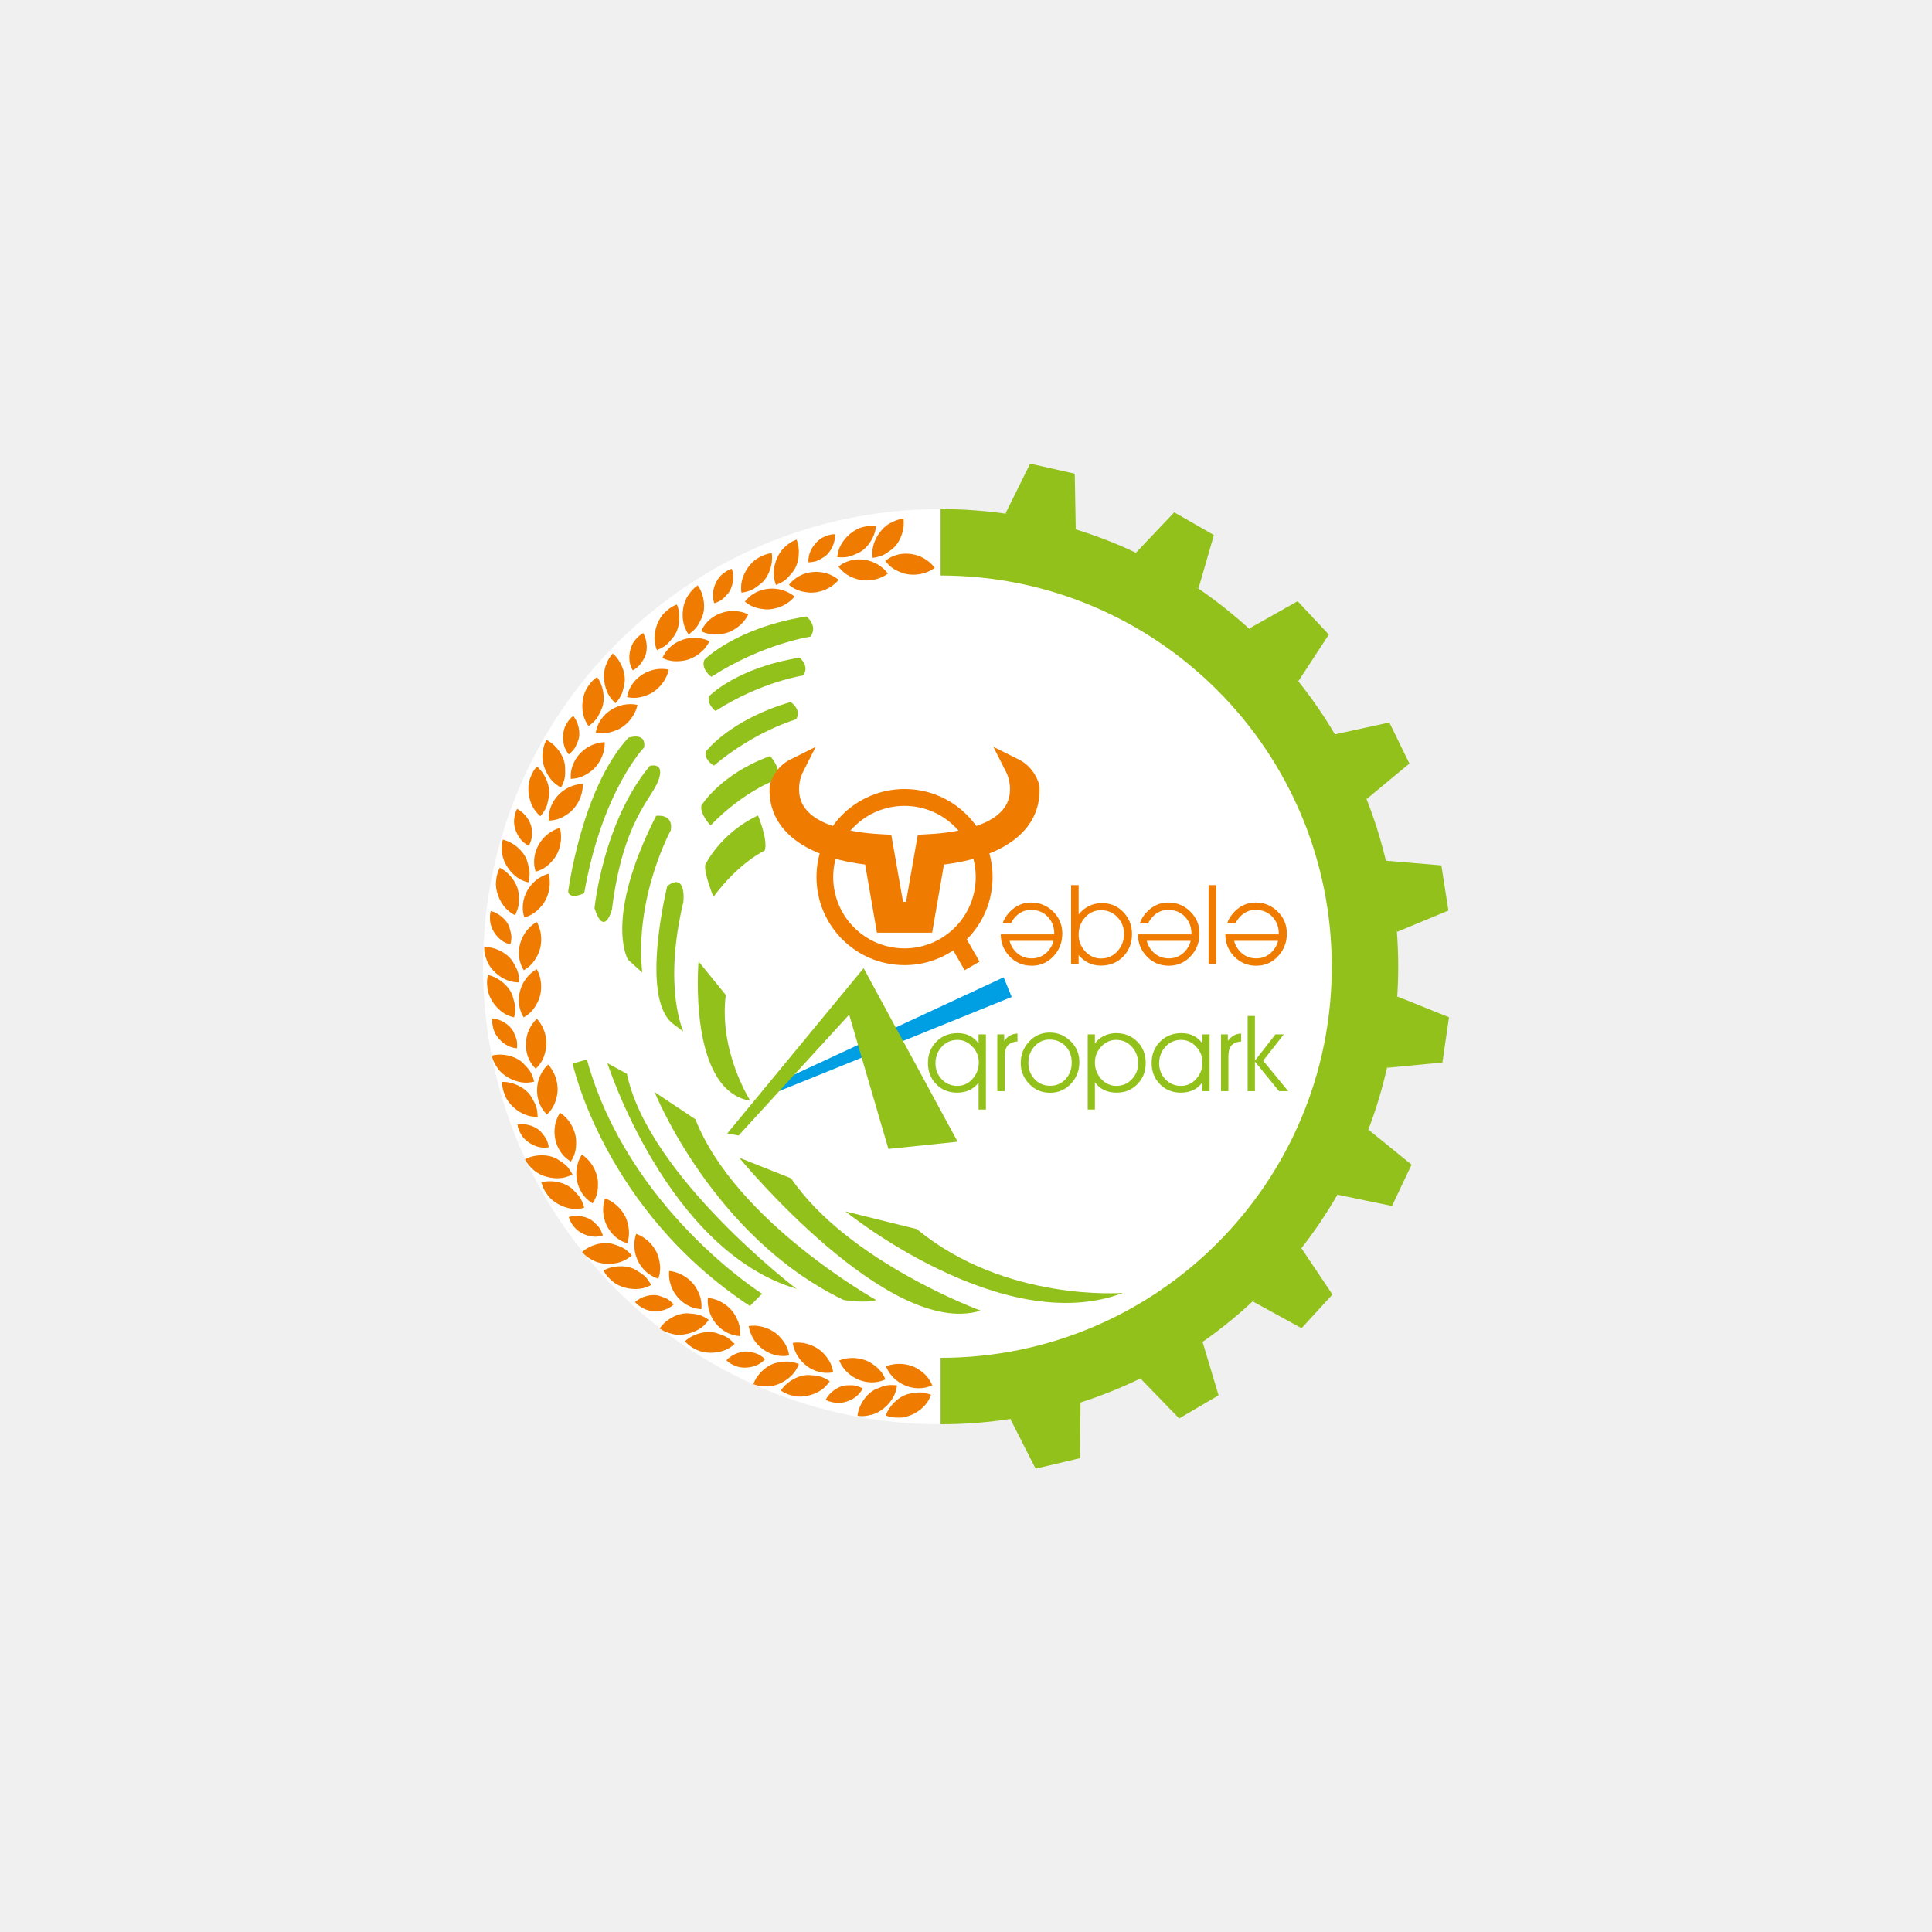 <svg width="500" height="500" viewBox="0 0 500 500" fill="none" xmlns="http://www.w3.org/2000/svg">
<rect x="0" y="0" width="500" height="500" fill="#333333" stroke="none"/>
<g clip-path="url(#clip0_1194_19)">
<rect width="500" height="500" fill="#E5E5E5"/>
<path fill-rule="evenodd" clip-rule="evenodd" d="M0 0H500V500H0V0Z" fill="#F0F0F0"/>
<path fill-rule="evenodd" clip-rule="evenodd" d="M243.428 368.602C178.022 368.602 125 315.579 125 250.173C125 184.766 178.022 131.744 243.428 131.744V368.602Z" fill="white"/>
<path fill-rule="evenodd" clip-rule="evenodd" d="M229.499 135.939C227.606 137.354 226.157 139.809 225.83 142.077C225.764 142.528 225.699 143.964 225.862 144.369C228.329 143.983 228.895 143.587 230.825 142.145C232.96 140.549 234.235 136.973 233.802 134.208C233.535 134.325 233.57 134.283 233.33 134.312C232.159 134.45 230.447 135.231 229.499 135.939Z" fill="#EF7C00"/>
<path fill-rule="evenodd" clip-rule="evenodd" d="M229.388 144.926L229.096 145.147C230.431 146.918 231.834 147.682 233.682 148.315C236.053 149.129 239.484 148.776 241.91 146.947C238.843 142.878 233.039 142.175 229.388 144.926Z" fill="#EF7C00"/>
<path fill-rule="evenodd" clip-rule="evenodd" d="M222.151 136.792C219.988 137.744 218.023 139.809 217.193 141.944C217.027 142.369 216.64 143.753 216.707 144.185C219.198 144.365 219.838 144.107 222.043 143.137C224.483 142.063 226.532 138.867 226.734 136.075C226.448 136.129 226.491 136.097 226.25 136.071C225.079 135.941 223.235 136.316 222.151 136.792Z" fill="#EF7C00"/>
<path fill-rule="evenodd" clip-rule="evenodd" d="M217.274 146.413L216.982 146.633C218.317 148.405 219.72 149.168 221.567 149.802C223.939 150.615 227.37 150.262 229.796 148.434C226.729 144.364 220.925 143.662 217.274 146.413Z" fill="#EF7C00"/>
<path fill-rule="evenodd" clip-rule="evenodd" d="M202.368 142.324C200.868 144.15 200.048 146.88 200.271 149.16C200.316 149.615 200.595 151.024 200.85 151.379C203.154 150.415 203.608 149.895 205.138 148.034C206.83 145.974 207.214 142.197 206.133 139.615C205.902 139.792 205.926 139.744 205.699 139.829C204.596 140.243 203.119 141.41 202.368 142.324Z" fill="#EF7C00"/>
<path fill-rule="evenodd" clip-rule="evenodd" d="M204.408 151.078L204.177 151.362C205.897 152.764 207.442 153.17 209.387 153.344C211.884 153.567 215.131 152.405 217.05 150.05C213.1 146.831 207.296 147.535 204.408 151.078Z" fill="#EF7C00"/>
<path fill-rule="evenodd" clip-rule="evenodd" d="M195.437 144.908C193.564 146.348 192.149 148.823 191.853 151.095C191.794 151.547 191.748 152.984 191.916 153.387C194.378 152.967 194.938 152.563 196.848 151.095C198.961 149.469 200.187 145.876 199.716 143.117C199.451 143.238 199.485 143.196 199.245 143.228C198.077 143.382 196.375 144.186 195.437 144.908Z" fill="#EF7C00"/>
<path fill-rule="evenodd" clip-rule="evenodd" d="M193 155.416L192.769 155.7C194.488 157.102 196.033 157.508 197.978 157.682C200.475 157.905 203.723 156.743 205.642 154.388C201.691 151.168 195.888 151.873 193 155.416Z" fill="#EF7C00"/>
<path fill-rule="evenodd" clip-rule="evenodd" d="M177.549 155.007C176.528 157.138 176.383 159.985 177.145 162.146C177.297 162.576 177.905 163.878 178.237 164.162C180.244 162.676 180.561 162.063 181.602 159.889C182.753 157.485 182.223 153.726 180.557 151.477C180.375 151.704 180.387 151.652 180.187 151.788C179.214 152.453 178.06 153.939 177.549 155.007Z" fill="#EF7C00"/>
<path fill-rule="evenodd" clip-rule="evenodd" d="M181.62 163.02L181.463 163.35C183.468 164.301 185.065 164.326 186.996 164.031C189.474 163.651 192.349 161.747 193.651 159.002C189.045 156.819 183.578 158.89 181.62 163.02Z" fill="#EF7C00"/>
<path fill-rule="evenodd" clip-rule="evenodd" d="M171.435 159.171C169.96 161.018 169.178 163.759 169.432 166.036C169.483 166.489 169.782 167.895 170.042 168.246C172.332 167.25 172.779 166.725 174.283 164.842C175.947 162.759 176.278 158.977 175.163 156.41C174.934 156.591 174.957 156.542 174.731 156.63C173.634 157.059 172.174 158.246 171.435 159.171Z" fill="#EF7C00"/>
<path fill-rule="evenodd" clip-rule="evenodd" d="M171.578 169.955L171.421 170.286C173.426 171.236 175.023 171.262 176.954 170.966C179.432 170.586 182.308 168.682 183.608 165.937C179.003 163.754 173.536 165.825 171.578 169.955Z" fill="#EF7C00"/>
<path fill-rule="evenodd" clip-rule="evenodd" d="M156.479 173.251C155.997 175.565 156.537 178.363 157.793 180.28C158.043 180.661 158.945 181.78 159.335 181.977C160.929 180.054 161.091 179.383 161.582 177.024C162.125 174.414 160.713 170.89 158.558 169.104C158.436 169.368 158.435 169.314 158.273 169.495C157.487 170.373 156.721 172.092 156.479 173.251Z" fill="#EF7C00"/>
<path fill-rule="evenodd" clip-rule="evenodd" d="M162.347 180.058L162.274 180.417C164.447 180.861 166.005 180.504 167.809 179.756C170.124 178.795 172.461 176.259 173.069 173.282C168.076 172.263 163.262 175.58 162.347 180.058Z" fill="#EF7C00"/>
<path fill-rule="evenodd" clip-rule="evenodd" d="M151.538 178.753C150.547 180.899 150.441 183.747 151.233 185.898C151.391 186.326 152.017 187.619 152.353 187.898C154.339 186.384 154.648 185.767 155.658 183.58C156.776 181.16 156.195 177.408 154.498 175.182C154.319 175.412 154.33 175.359 154.132 175.499C153.168 176.177 152.034 177.679 151.538 178.753Z" fill="#EF7C00"/>
<path fill-rule="evenodd" clip-rule="evenodd" d="M154.253 189.193L154.18 189.552C156.353 189.996 157.91 189.639 159.714 188.891C162.03 187.93 164.367 185.394 164.975 182.417C159.982 181.398 155.167 184.715 154.253 189.193Z" fill="#EF7C00"/>
<path fill-rule="evenodd" clip-rule="evenodd" d="M140.376 195.998C140.461 198.36 141.654 200.948 143.331 202.51C143.665 202.82 144.808 203.691 145.234 203.789C146.322 201.541 146.318 200.851 146.232 198.443C146.137 195.779 143.923 192.694 141.404 191.475C141.348 191.761 141.335 191.709 141.221 191.923C140.667 192.963 140.334 194.815 140.376 195.998Z" fill="#EF7C00"/>
<path fill-rule="evenodd" clip-rule="evenodd" d="M147.7 201.208L147.715 201.574C149.932 201.486 151.359 200.768 152.931 199.61C154.951 198.124 156.615 195.103 156.494 192.068C151.402 192.27 147.519 196.641 147.7 201.208Z" fill="#EF7C00"/>
<path fill-rule="evenodd" clip-rule="evenodd" d="M136.892 202.525C136.443 204.845 137.021 207.636 138.303 209.536C138.558 209.914 139.475 211.02 139.868 211.211C141.435 209.266 141.588 208.593 142.046 206.228C142.554 203.611 141.093 200.106 138.914 198.35C138.795 198.616 138.793 198.562 138.634 198.745C137.86 199.634 137.118 201.364 136.892 202.525Z" fill="#EF7C00"/>
<path fill-rule="evenodd" clip-rule="evenodd" d="M142.023 212.011L142.038 212.377C144.254 212.289 145.681 211.571 147.254 210.413C149.273 208.927 150.937 205.906 150.816 202.871C145.724 203.073 141.841 207.444 142.023 212.011Z" fill="#EF7C00"/>
<path fill-rule="evenodd" clip-rule="evenodd" d="M130.17 221.936C130.816 224.21 132.593 226.438 134.595 227.554C134.993 227.776 136.311 228.349 136.748 228.342C137.267 225.899 137.099 225.229 136.44 222.912C135.711 220.348 132.825 217.881 130.088 217.299C130.101 217.589 130.076 217.542 130.016 217.777C129.727 218.92 129.846 220.798 130.17 221.936Z" fill="#EF7C00"/>
<path fill-rule="evenodd" clip-rule="evenodd" d="M138.527 225.246L138.628 225.598C140.76 224.983 141.974 223.944 143.224 222.444C144.83 220.519 145.724 217.188 144.882 214.269C139.986 215.683 137.259 220.854 138.527 225.246Z" fill="#EF7C00"/>
<path fill-rule="evenodd" clip-rule="evenodd" d="M128.346 229.104C128.463 231.465 129.691 234.037 131.39 235.575C131.728 235.881 132.883 236.736 133.31 236.828C134.367 234.565 134.354 233.875 134.235 231.469C134.102 228.806 131.847 225.752 129.311 224.567C129.259 224.854 129.245 224.802 129.134 225.018C128.595 226.066 128.287 227.923 128.346 229.104Z" fill="#EF7C00"/>
<path fill-rule="evenodd" clip-rule="evenodd" d="M135.594 237.094L135.696 237.445C137.827 236.83 139.041 235.792 140.292 234.292C141.898 232.367 142.792 229.036 141.949 226.117C137.053 227.53 134.327 232.702 135.594 237.094Z" fill="#EF7C00"/>
<path fill-rule="evenodd" clip-rule="evenodd" d="M126.458 249.561C127.629 251.614 129.886 253.354 132.096 253.959C132.536 254.079 133.953 254.321 134.375 254.21C134.296 251.713 133.973 251.103 132.78 249.01C131.459 246.695 128.067 244.989 125.27 245.077C125.353 245.357 125.317 245.317 125.315 245.559C125.308 246.738 125.871 248.533 126.458 249.561Z" fill="#EF7C00"/>
<path fill-rule="evenodd" clip-rule="evenodd" d="M135.363 250.779L135.545 251.096C137.468 249.989 138.399 248.691 139.255 246.936C140.355 244.683 140.427 241.234 138.912 238.601C134.495 241.143 133.083 246.817 135.363 250.779Z" fill="#EF7C00"/>
<path fill-rule="evenodd" clip-rule="evenodd" d="M126.399 256.957C127.076 259.221 128.884 261.426 130.9 262.513C131.302 262.73 132.628 263.284 133.064 263.271C133.55 260.821 133.373 260.154 132.682 257.846C131.918 255.292 128.998 252.865 126.253 252.321C126.271 252.612 126.244 252.565 126.188 252.801C125.915 253.947 126.059 255.823 126.399 256.957Z" fill="#EF7C00"/>
<path fill-rule="evenodd" clip-rule="evenodd" d="M135.346 262.984L135.528 263.301C137.451 262.194 138.382 260.896 139.238 259.141C140.337 256.888 140.41 253.439 138.895 250.806C134.478 253.348 133.066 259.022 135.346 262.984Z" fill="#EF7C00"/>
<path fill-rule="evenodd" clip-rule="evenodd" d="M129.451 277.273C131.079 278.987 133.687 280.137 135.977 280.196C136.433 280.208 137.867 280.104 138.25 279.895C137.577 277.49 137.118 276.975 135.459 275.228C133.623 273.295 129.922 272.449 127.227 273.203C127.374 273.454 127.33 273.424 127.386 273.66C127.66 274.806 128.637 276.415 129.451 277.273Z" fill="#EF7C00"/>
<path fill-rule="evenodd" clip-rule="evenodd" d="M138.39 276.327L138.643 276.592C140.245 275.058 140.839 273.575 141.251 271.666C141.78 269.215 141.027 265.85 138.927 263.655C135.245 267.178 135.229 273.025 138.39 276.327Z" fill="#EF7C00"/>
<path fill-rule="evenodd" clip-rule="evenodd" d="M131.162 284.469C132.361 286.506 134.642 288.214 136.86 288.788C137.302 288.903 138.722 289.125 139.142 289.008C139.029 286.513 138.698 285.908 137.475 283.831C136.123 281.534 132.708 279.875 129.912 280.002C129.999 280.28 129.962 280.241 129.964 280.483C129.973 281.661 130.561 283.449 131.162 284.469Z" fill="#EF7C00"/>
<path fill-rule="evenodd" clip-rule="evenodd" d="M141.288 288.183L141.541 288.447C143.144 286.914 143.738 285.43 144.15 283.522C144.679 281.071 143.926 277.705 141.826 275.51C138.144 279.034 138.128 284.881 141.288 288.183Z" fill="#EF7C00"/>
<path fill-rule="evenodd" clip-rule="evenodd" d="M138.979 303.465C140.968 304.741 143.775 305.235 146.014 304.746C146.459 304.648 147.827 304.205 148.149 303.91C146.921 301.735 146.352 301.345 144.324 300.045C142.079 298.606 138.283 298.668 135.846 300.044C136.049 300.253 135.999 300.235 136.11 300.45C136.65 301.498 137.982 302.827 138.979 303.465Z" fill="#EF7C00"/>
<path fill-rule="evenodd" clip-rule="evenodd" d="M147.432 300.413L147.741 300.609C148.931 298.737 149.153 297.155 149.097 295.203C149.026 292.697 147.491 289.609 144.927 287.979C142.193 292.28 143.574 297.961 147.432 300.413Z" fill="#EF7C00"/>
<path fill-rule="evenodd" clip-rule="evenodd" d="M142.358 310.045C144.009 311.737 146.633 312.851 148.924 312.879C149.38 312.884 150.812 312.761 151.192 312.546C150.486 310.15 150.019 309.642 148.337 307.918C146.475 306.01 142.762 305.215 140.078 306.006C140.229 306.255 140.183 306.226 140.243 306.461C140.533 307.603 141.531 309.198 142.358 310.045Z" fill="#EF7C00"/>
<path fill-rule="evenodd" clip-rule="evenodd" d="M153.078 311.233L153.388 311.43C154.577 309.557 154.8 307.975 154.744 306.024C154.673 303.517 153.137 300.429 150.574 298.799C147.84 303.1 149.221 308.781 153.078 311.233Z" fill="#EF7C00"/>
<path fill-rule="evenodd" clip-rule="evenodd" d="M154.487 326.623C156.723 327.386 159.567 327.195 161.624 326.185C162.033 325.984 163.255 325.227 163.498 324.864C161.786 323.045 161.14 322.803 158.86 322.024C156.337 321.163 152.665 322.13 150.627 324.049C150.875 324.203 150.821 324.197 150.981 324.38C151.755 325.268 153.367 326.24 154.487 326.623Z" fill="#EF7C00"/>
<path fill-rule="evenodd" clip-rule="evenodd" d="M161.966 321.639L162.313 321.756C163.021 319.654 162.859 318.064 162.339 316.182C161.671 313.766 159.442 311.133 156.563 310.163C154.936 314.993 157.634 320.18 161.966 321.639Z" fill="#EF7C00"/>
<path fill-rule="evenodd" clip-rule="evenodd" d="M159.34 332.207C161.347 333.455 164.16 333.91 166.392 333.39C166.836 333.286 168.197 332.824 168.516 332.525C167.258 330.368 166.683 329.985 164.637 328.713C162.373 327.305 158.578 327.42 156.161 328.829C156.367 329.035 156.316 329.017 156.43 329.231C156.984 330.271 158.335 331.582 159.34 332.207Z" fill="#EF7C00"/>
<path fill-rule="evenodd" clip-rule="evenodd" d="M170.034 330.801L170.381 330.918C171.089 328.816 170.927 327.226 170.407 325.344C169.739 322.928 167.51 320.296 164.632 319.326C163.004 324.155 165.703 329.342 170.034 330.801Z" fill="#EF7C00"/>
<path fill-rule="evenodd" clip-rule="evenodd" d="M175.078 345.411C177.432 345.618 180.148 344.753 181.904 343.281C182.253 342.988 183.259 341.961 183.408 341.551C181.311 340.194 180.626 340.112 178.226 339.901C175.57 339.668 172.236 341.484 170.716 343.834C170.993 343.924 170.939 343.932 171.138 344.071C172.102 344.748 173.899 345.308 175.078 345.411Z" fill="#EF7C00"/>
<path fill-rule="evenodd" clip-rule="evenodd" d="M181.15 338.782L181.515 338.812C181.7 336.602 181.163 335.097 180.209 333.394C178.982 331.207 176.19 329.183 173.163 328.929C172.736 334.008 176.595 338.399 181.15 338.782Z" fill="#EF7C00"/>
<path fill-rule="evenodd" clip-rule="evenodd" d="M181.124 349.671C183.372 350.403 186.212 350.173 188.255 349.135C188.662 348.928 189.873 348.154 190.111 347.788C188.374 345.993 187.724 345.759 185.434 345.012C182.899 344.186 179.241 345.204 177.23 347.15C177.48 347.301 177.426 347.296 177.588 347.477C178.375 348.354 179.999 349.304 181.124 349.671Z" fill="#EF7C00"/>
<path fill-rule="evenodd" clip-rule="evenodd" d="M191.172 345.751L191.537 345.781C191.723 343.57 191.185 342.066 190.231 340.362C189.005 338.176 186.212 336.152 183.185 335.898C182.758 340.976 186.618 345.368 191.172 345.751Z" fill="#EF7C00"/>
<path fill-rule="evenodd" clip-rule="evenodd" d="M199.56 358.734C201.896 358.372 204.327 356.884 205.68 355.035C205.95 354.667 206.681 353.429 206.728 352.995C204.367 352.178 203.682 352.263 201.301 352.631C198.667 353.039 195.863 355.599 194.948 358.244C195.238 358.266 195.188 358.285 195.414 358.373C196.512 358.801 198.391 358.915 199.56 358.734Z" fill="#EF7C00"/>
<path fill-rule="evenodd" clip-rule="evenodd" d="M203.874 350.849L204.235 350.792C203.888 348.6 203.007 347.268 201.673 345.842C199.96 344.011 196.764 342.713 193.764 343.189C194.563 348.222 199.36 351.565 203.874 350.849Z" fill="#EF7C00"/>
<path fill-rule="evenodd" clip-rule="evenodd" d="M206.449 361.424C208.806 361.598 211.51 360.696 213.245 359.2C213.591 358.902 214.582 357.862 214.726 357.449C212.61 356.121 211.924 356.049 209.521 355.871C206.863 355.674 203.554 357.536 202.066 359.907C202.344 359.993 202.291 360.001 202.491 360.138C203.465 360.802 205.269 361.336 206.449 361.424Z" fill="#EF7C00"/>
<path fill-rule="evenodd" clip-rule="evenodd" d="M215.27 355.216L215.631 355.158C215.283 352.967 214.402 351.635 213.069 350.209C211.356 348.378 208.16 347.08 205.16 347.556C205.959 352.589 210.756 355.933 215.27 355.216Z" fill="#EF7C00"/>
<path fill-rule="evenodd" clip-rule="evenodd" d="M226.516 365.818C228.698 364.909 230.702 362.883 231.575 360.765C231.749 360.343 232.163 358.967 232.105 358.534C229.618 358.304 228.973 358.55 226.749 359.477C224.288 360.502 222.177 363.657 221.92 366.444C222.207 366.396 222.163 366.427 222.404 366.459C223.572 366.612 225.424 366.273 226.516 365.818Z" fill="#EF7C00"/>
<path fill-rule="evenodd" clip-rule="evenodd" d="M228.821 357.132L229.158 356.99C228.297 354.945 227.124 353.862 225.487 352.796C223.387 351.427 219.974 350.93 217.174 352.109C219.152 356.806 224.609 358.906 228.821 357.132Z" fill="#EF7C00"/>
<path fill-rule="evenodd" clip-rule="evenodd" d="M233.849 366.79C236.18 366.396 238.59 364.875 239.917 363.007C240.182 362.635 240.896 361.388 240.936 360.953C238.565 360.169 237.881 360.263 235.506 360.664C232.877 361.108 230.109 363.707 229.23 366.364C229.521 366.382 229.471 366.402 229.698 366.487C230.802 366.899 232.682 366.987 233.849 366.79Z" fill="#EF7C00"/>
<path fill-rule="evenodd" clip-rule="evenodd" d="M240.931 358.656L241.269 358.514C240.407 356.469 239.234 355.385 237.598 354.319C235.497 352.951 232.084 352.454 229.285 353.633C231.263 358.329 236.719 360.43 240.931 358.656Z" fill="#EF7C00"/>
<path fill-rule="evenodd" clip-rule="evenodd" d="M212.647 139.254C211.081 140.217 209.786 142.016 209.372 143.749C209.29 144.094 209.138 145.202 209.235 145.527C211.174 145.403 211.64 145.136 213.236 144.155C215.003 143.069 216.243 140.389 216.103 138.217C215.888 138.289 215.918 138.259 215.729 138.264C214.813 138.289 213.432 138.772 212.647 139.254Z" fill="#EF7C00"/>
<path fill-rule="evenodd" clip-rule="evenodd" d="M186.36 149.151C185.134 150.52 184.406 152.614 184.504 154.393C184.523 154.748 184.694 155.853 184.88 156.137C186.702 155.464 187.073 155.075 188.323 153.68C189.706 152.135 190.13 149.213 189.376 147.171C189.191 147.301 189.211 147.264 189.032 147.322C188.16 147.607 186.974 148.465 186.36 149.151Z" fill="#EF7C00"/>
<path fill-rule="evenodd" clip-rule="evenodd" d="M163.864 166.357C162.929 167.94 162.623 170.135 163.067 171.862C163.155 172.206 163.538 173.256 163.776 173.498C165.432 172.482 165.719 172.029 166.673 170.416C167.728 168.631 167.574 165.682 166.436 163.827C166.279 163.99 166.292 163.951 166.127 164.043C165.328 164.492 164.333 165.565 163.864 166.357Z" fill="#EF7C00"/>
<path fill-rule="evenodd" clip-rule="evenodd" d="M146.187 188.16C145.511 189.87 145.553 192.086 146.262 193.721C146.403 194.047 146.946 195.024 147.219 195.227C148.695 193.964 148.908 193.471 149.597 191.728C150.359 189.8 149.744 186.912 148.33 185.258C148.2 185.444 148.207 185.403 148.059 185.52C147.34 186.088 146.525 187.304 146.187 188.16Z" fill="#EF7C00"/>
<path fill-rule="evenodd" clip-rule="evenodd" d="M133.032 212.871C133.12 214.707 134.072 216.709 135.391 217.907C135.653 218.146 136.55 218.813 136.882 218.885C137.708 217.126 137.698 216.59 137.609 214.718C137.51 212.647 135.76 210.268 133.789 209.343C133.749 209.566 133.737 209.526 133.651 209.693C133.23 210.507 132.988 211.951 133.032 212.871Z" fill="#EF7C00"/>
<path fill-rule="evenodd" clip-rule="evenodd" d="M127.02 239.391C127.509 241.163 128.877 242.907 130.427 243.786C130.736 243.961 131.758 244.415 132.097 244.412C132.516 242.515 132.39 241.994 131.891 240.187C131.339 238.189 129.109 236.252 126.984 235.783C126.993 236.009 126.973 235.973 126.926 236.155C126.694 237.042 126.775 238.503 127.02 239.391Z" fill="#EF7C00"/>
<path fill-rule="evenodd" clip-rule="evenodd" d="M127.995 267.12C128.758 268.792 130.385 270.298 132.055 270.922C132.387 271.046 133.468 271.333 133.803 271.276C133.917 269.337 133.709 268.842 132.931 267.137C132.071 265.25 129.563 263.691 127.39 263.563C127.435 263.785 127.409 263.752 127.391 263.94C127.303 264.852 127.613 266.282 127.995 267.12Z" fill="#EF7C00"/>
<path fill-rule="evenodd" clip-rule="evenodd" d="M135.364 294.32C136.521 295.748 138.473 296.799 140.245 296.985C140.599 297.022 141.716 297.029 142.026 296.89C141.651 294.984 141.326 294.557 140.147 293.101C138.841 291.49 136.023 290.608 133.887 291.028C133.986 291.232 133.953 291.206 133.983 291.392C134.125 292.298 134.784 293.605 135.364 294.32Z" fill="#EF7C00"/>
<path fill-rule="evenodd" clip-rule="evenodd" d="M149.073 318.061C150.407 319.325 152.48 320.111 154.262 320.062C154.616 320.053 155.725 319.913 156.015 319.735C155.393 317.895 155.015 317.513 153.654 316.225C152.149 314.799 149.239 314.294 147.177 314.991C147.302 315.18 147.266 315.158 147.32 315.339C147.58 316.218 148.404 317.428 149.073 318.061Z" fill="#EF7C00"/>
<path fill-rule="evenodd" clip-rule="evenodd" d="M167.346 338.985C169.089 339.569 171.3 339.409 172.895 338.615C173.213 338.457 174.16 337.864 174.348 337.58C173.009 336.173 172.505 335.986 170.728 335.391C168.763 334.731 165.911 335.498 164.334 336.998C164.527 337.117 164.485 337.113 164.61 337.255C165.216 337.942 166.473 338.692 167.346 338.985Z" fill="#EF7C00"/>
<path fill-rule="evenodd" clip-rule="evenodd" d="M191.152 353.772C192.941 354.197 195.128 353.837 196.645 352.902C196.947 352.716 197.837 352.039 197.998 351.74C196.537 350.459 196.019 350.319 194.196 349.887C192.178 349.408 189.407 350.43 187.973 352.067C188.175 352.168 188.134 352.168 188.271 352.297C188.937 352.927 190.256 353.56 191.152 353.772Z" fill="#EF7C00"/>
<path fill-rule="evenodd" clip-rule="evenodd" d="M217.202 363.083C219.039 363.018 221.053 362.091 222.268 360.787C222.51 360.527 223.188 359.639 223.264 359.307C221.516 358.46 220.979 358.463 219.106 358.529C217.034 358.603 214.634 360.323 213.685 362.282C213.907 362.326 213.866 362.336 214.033 362.425C214.842 362.856 216.283 363.116 217.202 363.083Z" fill="#EF7C00"/>
<path fill-rule="evenodd" clip-rule="evenodd" d="M309.558 151.913C314.631 155.334 319.425 159.138 323.899 163.283L323.304 162.647L335.822 155.591L343.906 164.227L336.038 176.252L335.475 175.65C339.281 180.345 342.734 185.336 345.796 190.584L345.528 190.035L359.569 186.976L364.752 197.609L353.694 206.786L353.499 206.386C355.664 211.823 357.438 217.459 358.785 223.257L358.706 222.751L373.026 223.96L374.85 235.648L361.58 241.163L361.459 240.386C361.723 243.614 361.857 246.878 361.857 250.174C361.857 253.039 361.756 255.882 361.555 258.696L361.671 257.897L375 263.267L373.303 274.974L358.998 276.339L359.075 275.813C357.79 281.634 356.077 287.294 353.971 292.758L354.16 292.358L365.318 301.414L360.25 312.103L346.177 309.197L346.433 308.657C343.432 313.932 340.037 318.954 336.289 323.683L336.839 323.082L344.836 335.021L336.847 343.745L324.253 336.826L324.844 336.179C320.411 340.378 315.652 344.238 310.611 347.716L311.241 347.347L315.37 361.111L305.166 367.097L295.167 356.777L295.612 356.516C290.347 359.104 284.861 361.314 279.19 363.108L279.635 363.003L279.53 377.372L268.017 380.09L261.498 367.283L262.129 367.135C256.038 368.101 249.792 368.603 243.429 368.603V131.745C249.353 131.745 255.175 132.18 260.866 133.02L260.22 132.875L266.6 119.998L278.142 122.591L278.403 136.958L277.961 136.859C283.647 138.589 289.15 140.736 294.438 143.263L294.002 143.014L303.889 132.585L314.157 138.46L310.178 152.268L309.558 151.913Z" fill="#93C11C"/>
<path fill-rule="evenodd" clip-rule="evenodd" d="M243.429 148.943C299.337 148.943 344.661 194.266 344.661 250.175C344.661 306.083 299.337 351.406 243.429 351.406C187.52 351.406 142.197 306.083 142.197 250.175C142.197 194.266 187.52 148.943 243.429 148.943Z" fill="white"/>
<path fill-rule="evenodd" clip-rule="evenodd" d="M182.276 170.76C182.276 170.76 190.294 162.474 208.737 159.534C208.737 159.534 211.807 162.024 209.709 164.772C209.709 164.772 197.419 166.571 184.079 175.164C184.079 175.164 181.331 173.166 182.276 170.76Z" fill="#93C11C"/>
<path fill-rule="evenodd" clip-rule="evenodd" d="M183.59 180.111C183.59 180.111 190.67 172.794 206.955 170.198C206.955 170.198 209.667 172.398 207.814 174.824C207.814 174.824 196.961 176.412 185.182 184C185.182 184 182.756 182.235 183.59 180.111Z" fill="#93C11C"/>
<path fill-rule="evenodd" clip-rule="evenodd" d="M182.687 194.483C182.687 194.483 188.78 186.326 204.603 181.681C204.603 181.681 207.571 183.518 206.042 186.16C206.042 186.16 195.48 189.115 184.761 198.139C184.761 198.139 182.13 196.697 182.687 194.483Z" fill="#93C11C"/>
<path fill-rule="evenodd" clip-rule="evenodd" d="M181.517 208.467C181.517 208.467 186.463 200.31 199.31 195.665C199.31 195.665 202.414 199.005 201.172 201.647C201.172 201.647 192.597 204.602 183.894 213.625C183.894 213.625 181.064 210.681 181.517 208.467Z" fill="#93C11C"/>
<path fill-rule="evenodd" clip-rule="evenodd" d="M182.51 223.842C182.51 223.842 186.308 215.685 196.171 211.04C196.171 211.04 198.855 217.495 197.902 220.137C197.902 220.137 191.318 223.092 184.637 232.115C184.637 232.115 182.163 226.056 182.51 223.842Z" fill="#93C11C"/>
<path fill-rule="evenodd" clip-rule="evenodd" d="M147.035 230.788C147.035 230.788 150.502 203.976 162.637 190.916C162.637 190.916 167.376 189.298 166.682 193.459C166.682 193.459 155.819 204.669 151.196 231.135C151.196 231.135 147.613 232.985 147.035 230.788Z" fill="#93C11C"/>
<path fill-rule="evenodd" clip-rule="evenodd" d="M153.854 235.064C153.854 235.064 156.049 212.758 168.185 198.197C168.185 198.197 172.23 197.041 170.38 202.01C168.531 206.98 161.25 212.297 158.361 235.411C158.361 235.411 156.397 242.807 153.854 235.064Z" fill="#93C11C"/>
<path fill-rule="evenodd" clip-rule="evenodd" d="M162.522 248.353C162.522 248.353 156.165 237.952 169.803 211.139C169.803 211.139 174.31 210.446 173.617 214.838C173.617 214.838 164.14 232.174 166.22 251.705L162.522 248.353Z" fill="#93C11C"/>
<path fill-rule="evenodd" clip-rule="evenodd" d="M172.692 229.287C172.692 229.287 165.527 258.064 174.079 264.883L176.853 266.963C176.853 266.963 171.534 255.63 176.853 233.447C176.853 233.447 177.777 225.588 172.692 229.287Z" fill="#93C11C"/>
<path fill-rule="evenodd" clip-rule="evenodd" d="M180.782 248.817C180.782 248.817 177.893 282.217 194.188 284.875C194.188 284.875 185.983 272.162 187.832 257.485L180.782 248.817Z" fill="#93C11C"/>
<path fill-rule="evenodd" clip-rule="evenodd" d="M148.195 275.242C148.195 275.242 156.281 313.033 194.071 337.992L197.235 334.828C197.235 334.828 162.609 313.032 151.887 274.187L148.195 275.242Z" fill="#93C11C"/>
<path fill-rule="evenodd" clip-rule="evenodd" d="M157.198 275.148C157.198 275.148 172.635 323.6 206.109 333.535C206.109 333.535 167.744 304.341 162.242 277.899L157.198 275.148Z" fill="#93C11C"/>
<path fill-rule="evenodd" clip-rule="evenodd" d="M169.425 282.639C169.425 282.639 184.404 320.085 218.336 336.44C218.336 336.44 223.991 337.357 226.742 336.44C226.742 336.44 190.366 316.112 179.972 289.669L169.425 282.639Z" fill="#93C11C"/>
<path fill-rule="evenodd" clip-rule="evenodd" d="M191.282 299.602C191.282 299.602 229.952 346.678 253.796 339.189C253.796 339.189 219.561 326.652 204.733 304.951L191.282 299.602Z" fill="#93C11C"/>
<path fill-rule="evenodd" clip-rule="evenodd" d="M218.794 313.511C218.794 313.511 259.451 346.526 290.632 334.604C290.632 334.604 260.216 337.049 237.289 318.096L218.794 313.511Z" fill="#93C11C"/>
<path fill-rule="evenodd" clip-rule="evenodd" d="M198.72 283.557L261.827 258.013L259.747 252.928L197.825 281.691L198.72 283.557Z" fill="#009EE3"/>
<path d="M272.65 243.49H261.274C261.542 244.529 262.03 245.439 262.772 246.224C263.912 247.431 265.315 248.033 266.995 248.033C268.652 248.033 270.04 247.431 271.161 246.224C271.908 245.439 272.396 244.529 272.65 243.49ZM261.331 235.988C262.887 234.374 264.726 233.574 266.842 233.574C269.073 233.574 270.964 234.36 272.549 235.916C274.139 237.472 274.924 239.368 274.924 241.599C274.924 243.868 274.177 245.817 272.679 247.431C271.146 249.101 269.255 249.93 266.995 249.93C264.75 249.93 262.859 249.145 261.317 247.56C259.77 245.975 259 244.065 259 241.819H272.846V241.738C272.86 239.942 272.3 238.453 271.175 237.261C270.055 236.069 268.595 235.48 266.813 235.48C265.243 235.48 263.898 236.083 262.772 237.29C262.299 237.797 261.92 238.357 261.638 238.961H259.464C259.842 237.864 260.474 236.869 261.331 235.988Z" fill="#EF7C00"/>
<path d="M279.147 229.069V236.657C280.77 234.709 282.79 233.727 285.203 233.727C287.406 233.727 289.259 234.512 290.757 236.097C292.232 237.653 292.96 239.535 292.96 241.766C292.96 244.093 292.189 246.027 290.661 247.588C289.134 249.129 287.209 249.9 284.883 249.9C282.623 249.9 280.703 248.991 279.147 247.167V249.493H277.193V229.069H279.147ZM279.147 241.933C279.147 243.533 279.707 244.95 280.813 246.171C281.962 247.43 283.327 248.062 284.911 248.062C286.635 248.062 288.081 247.43 289.215 246.156C290.326 244.921 290.887 243.432 290.887 241.68C290.887 239.999 290.326 238.553 289.187 237.361C288.052 236.169 286.649 235.566 284.978 235.566C283.283 235.566 281.881 236.207 280.76 237.5C279.678 238.735 279.147 240.205 279.147 241.933Z" fill="#EF7C00"/>
<path d="M308.152 243.49H296.776C297.044 244.529 297.532 245.439 298.274 246.224C299.414 247.431 300.817 248.033 302.497 248.033C304.154 248.033 305.542 247.431 306.663 246.224C307.41 245.439 307.898 244.529 308.152 243.49ZM296.833 235.988C298.389 234.374 300.228 233.574 302.344 233.574C304.575 233.574 306.466 234.36 308.051 235.916C309.641 237.472 310.426 239.368 310.426 241.599C310.426 243.868 309.679 245.817 308.181 247.431C306.648 249.101 304.757 249.93 302.497 249.93C300.252 249.93 298.361 249.145 296.819 247.56C295.272 245.975 294.501 244.065 294.501 241.819H308.348V241.738C308.362 239.942 307.802 238.453 306.677 237.261C305.557 236.069 304.097 235.48 302.315 235.48C300.745 235.48 299.4 236.083 298.274 237.29C297.8 237.797 297.422 238.357 297.14 238.961H294.966C295.344 237.864 295.976 236.869 296.833 235.988Z" fill="#EF7C00"/>
<path d="M312.782 249.494V229.069H314.759V249.494H312.782Z" fill="#EF7C00"/>
<path d="M330.765 243.49H319.389C319.657 244.529 320.146 245.439 320.888 246.224C322.027 247.431 323.43 248.033 325.111 248.033C326.767 248.033 328.155 247.431 329.276 246.224C330.023 245.439 330.511 244.529 330.765 243.49ZM319.446 235.988C321.003 234.374 322.841 233.574 324.957 233.574C327.189 233.574 329.08 234.36 330.665 235.916C332.254 237.472 333.039 239.368 333.039 241.599C333.039 243.868 332.292 245.817 330.794 247.431C329.262 249.101 327.37 249.93 325.111 249.93C322.865 249.93 320.974 249.145 319.432 247.56C317.886 245.975 317.115 244.065 317.115 241.819H330.961V241.738C330.976 239.942 330.415 238.453 329.29 237.261C328.17 236.069 326.71 235.48 324.929 235.48C323.358 235.48 322.013 236.083 320.888 237.29C320.414 237.797 320.035 238.357 319.753 238.961H317.579C317.957 237.864 318.59 236.869 319.446 235.988Z" fill="#EF7C00"/>
<path fill-rule="evenodd" clip-rule="evenodd" d="M188.217 293.335L223.505 250.562L247.833 295.474L229.921 297.346L219.763 262.592L191.158 293.87L188.217 293.335Z" fill="#93C11C"/>
<path d="M253.256 267.69H255.153V287.145H253.256V280.172C251.947 281.909 250.091 282.776 247.683 282.776C245.508 282.776 243.715 282.041 242.288 280.573C240.856 279.1 240.149 277.285 240.149 275.105C240.149 272.889 240.884 271.047 242.338 269.573C243.798 268.105 245.64 267.371 247.847 267.371C250.155 267.371 251.961 268.265 253.256 270.043V267.69ZM253.311 274.946C253.311 273.423 252.777 272.072 251.705 270.91C250.597 269.724 249.302 269.122 247.793 269.122C246.146 269.122 244.774 269.724 243.688 270.937C242.635 272.1 242.101 273.518 242.101 275.187C242.101 276.802 242.635 278.179 243.715 279.314C244.801 280.45 246.146 281.025 247.738 281.025C249.329 281.025 250.666 280.395 251.746 279.155C252.791 277.951 253.311 276.551 253.311 274.946ZM260.015 282.388H258.104V267.69H259.882V269.386C260.762 268.146 261.912 267.517 263.316 267.476L263.33 269.523C262.085 269.642 261.218 270.03 260.712 270.686C260.243 271.284 260.015 272.232 260.015 273.518V282.388ZM266.148 275.028C266.148 276.697 266.668 278.102 267.712 279.237C268.78 280.409 270.143 280.997 271.785 280.997C273.431 280.997 274.781 280.395 275.834 279.209C276.851 278.06 277.358 276.656 277.358 275C277.358 273.29 276.838 271.872 275.78 270.75C274.699 269.615 273.308 269.04 271.612 269.04C270.025 269.04 268.711 269.656 267.658 270.873C266.654 272.032 266.148 273.409 266.148 275.028ZM264.169 275.055C264.169 272.944 264.88 271.124 266.308 269.587C267.763 268.014 269.541 267.225 271.639 267.225C273.764 267.225 275.565 267.973 277.075 269.455C278.589 270.937 279.337 272.743 279.337 274.868C279.337 277.03 278.625 278.886 277.198 280.423C275.739 282.014 273.937 282.803 271.785 282.803C269.646 282.803 267.845 282.055 266.376 280.546C264.903 279.036 264.169 277.203 264.169 275.055ZM281.499 267.69H283.359V270.098C283.92 269.227 284.718 268.561 285.749 268.064C286.711 267.599 287.742 267.371 288.822 267.371C291.053 267.371 292.886 268.105 294.34 269.573C295.795 271.033 296.516 272.875 296.516 275.105C296.516 277.285 295.795 279.1 294.368 280.573C292.936 282.041 291.135 282.776 288.968 282.776C286.524 282.776 284.654 281.868 283.359 280.062V287.145H281.499V267.69ZM283.359 274.946C283.359 276.551 283.879 277.951 284.919 279.155C286.004 280.395 287.327 281.025 288.914 281.025C290.505 281.025 291.855 280.45 292.936 279.287C294.008 278.152 294.541 276.788 294.541 275.187C294.541 273.518 294.008 272.1 292.95 270.937C291.869 269.724 290.492 269.122 288.85 269.122C287.34 269.122 286.041 269.724 284.946 270.923C283.893 272.086 283.359 273.436 283.359 274.946ZM311.2 274.946C311.2 273.423 310.667 272.072 309.595 270.91C308.487 269.724 307.192 269.122 305.682 269.122C304.036 269.122 302.663 269.724 301.578 270.937C300.525 272.1 299.991 273.518 299.991 275.187C299.991 276.802 300.525 278.179 301.605 279.314C302.691 280.45 304.036 281.025 305.627 281.025C307.219 281.025 308.555 280.395 309.636 279.155C310.681 277.951 311.2 276.551 311.2 274.946ZM311.2 280.062C309.942 281.868 308.072 282.776 305.573 282.776C303.398 282.776 301.605 282.041 300.178 280.573C298.746 279.1 298.039 277.285 298.039 275.105C298.039 272.889 298.773 271.047 300.228 269.573C301.688 268.105 303.53 267.371 305.737 267.371C308.099 267.371 309.919 268.265 311.2 270.043V267.69H313.043V282.388H311.2V280.062ZM317.904 282.388H315.993V267.69H317.772V269.386C318.652 268.146 319.801 267.517 321.206 267.476L321.22 269.523C319.975 269.642 319.108 270.03 318.602 270.686C318.132 271.284 317.904 272.232 317.904 273.518V282.388ZM324.772 282.388H322.889V262.934H324.772V274.503L330.076 267.69H332.242L326.911 274.503L333.391 282.388H331.011L324.772 274.731V282.388Z" fill="#93C11C"/>
<path fill-rule="evenodd" clip-rule="evenodd" d="M234.094 204.199C246.68 204.199 256.882 214.402 256.882 226.987C256.882 233.286 254.327 238.988 250.197 243.113L253.515 248.859L249.65 251.09L246.698 245.976C243.088 248.377 238.755 249.776 234.094 249.776C221.509 249.776 211.306 239.573 211.306 226.987C211.306 214.402 221.509 204.199 234.094 204.199ZM234.077 208.557C244.263 208.557 252.521 216.814 252.521 227C252.521 237.186 244.263 245.444 234.077 245.444C223.891 245.444 215.634 237.186 215.634 227C215.634 216.814 223.891 208.557 234.077 208.557Z" fill="#EF7C00"/>
<path fill-rule="evenodd" clip-rule="evenodd" d="M244.295 223.738L241.236 241.378L234.089 241.393L226.952 241.378L223.894 223.738C222.651 223.597 221.397 223.394 220.214 223.171C216.377 222.448 212.449 221.272 208.997 219.427C202.905 216.169 198.863 210.965 199.166 203.764C199.211 202.692 199.871 201.282 200.42 200.383C201.398 198.781 202.765 197.449 204.45 196.606L211.109 193.277L207.747 199.919C206.701 201.986 206.481 205.054 207.285 207.214C209.932 214.327 222.483 215.638 228.696 215.935L230.663 216.029L233.705 233.394H234.483L237.525 216.029L239.492 215.935C245.689 215.638 258.118 214.337 260.858 207.332C261.723 205.12 261.502 202.047 260.44 199.918L257.079 193.277L263.738 196.606C265.423 197.449 266.79 198.781 267.768 200.383C268.317 201.282 268.977 202.692 269.023 203.764C269.194 207.829 267.973 211.571 265.317 214.665C263.618 216.644 261.482 218.201 259.191 219.427C255.74 221.272 251.811 222.448 247.974 223.171C246.791 223.394 245.537 223.597 244.295 223.738Z" fill="#EF7C00"/>
<path fill-rule="evenodd" clip-rule="evenodd" d="M228.578 218.391L231.637 235.853L234.094 235.854L236.551 235.853L239.61 218.391C271.774 216.853 262.637 198.806 262.637 198.806C265.506 200.241 266.533 203.306 266.563 203.865C267.243 220.176 242.194 221.444 242.194 221.444L239.164 238.919L234.094 238.93L229.024 238.919L225.994 221.444C225.994 221.444 200.945 220.176 201.625 203.865C201.655 203.306 202.682 200.241 205.551 198.806C205.551 198.806 196.415 216.853 228.578 218.391Z" fill="#EF7C00"/>
</g>
<defs>
<clipPath id="clip0_1194_19">
<rect width="500" height="500" fill="white"/>
</clipPath>
</defs>
</svg>
